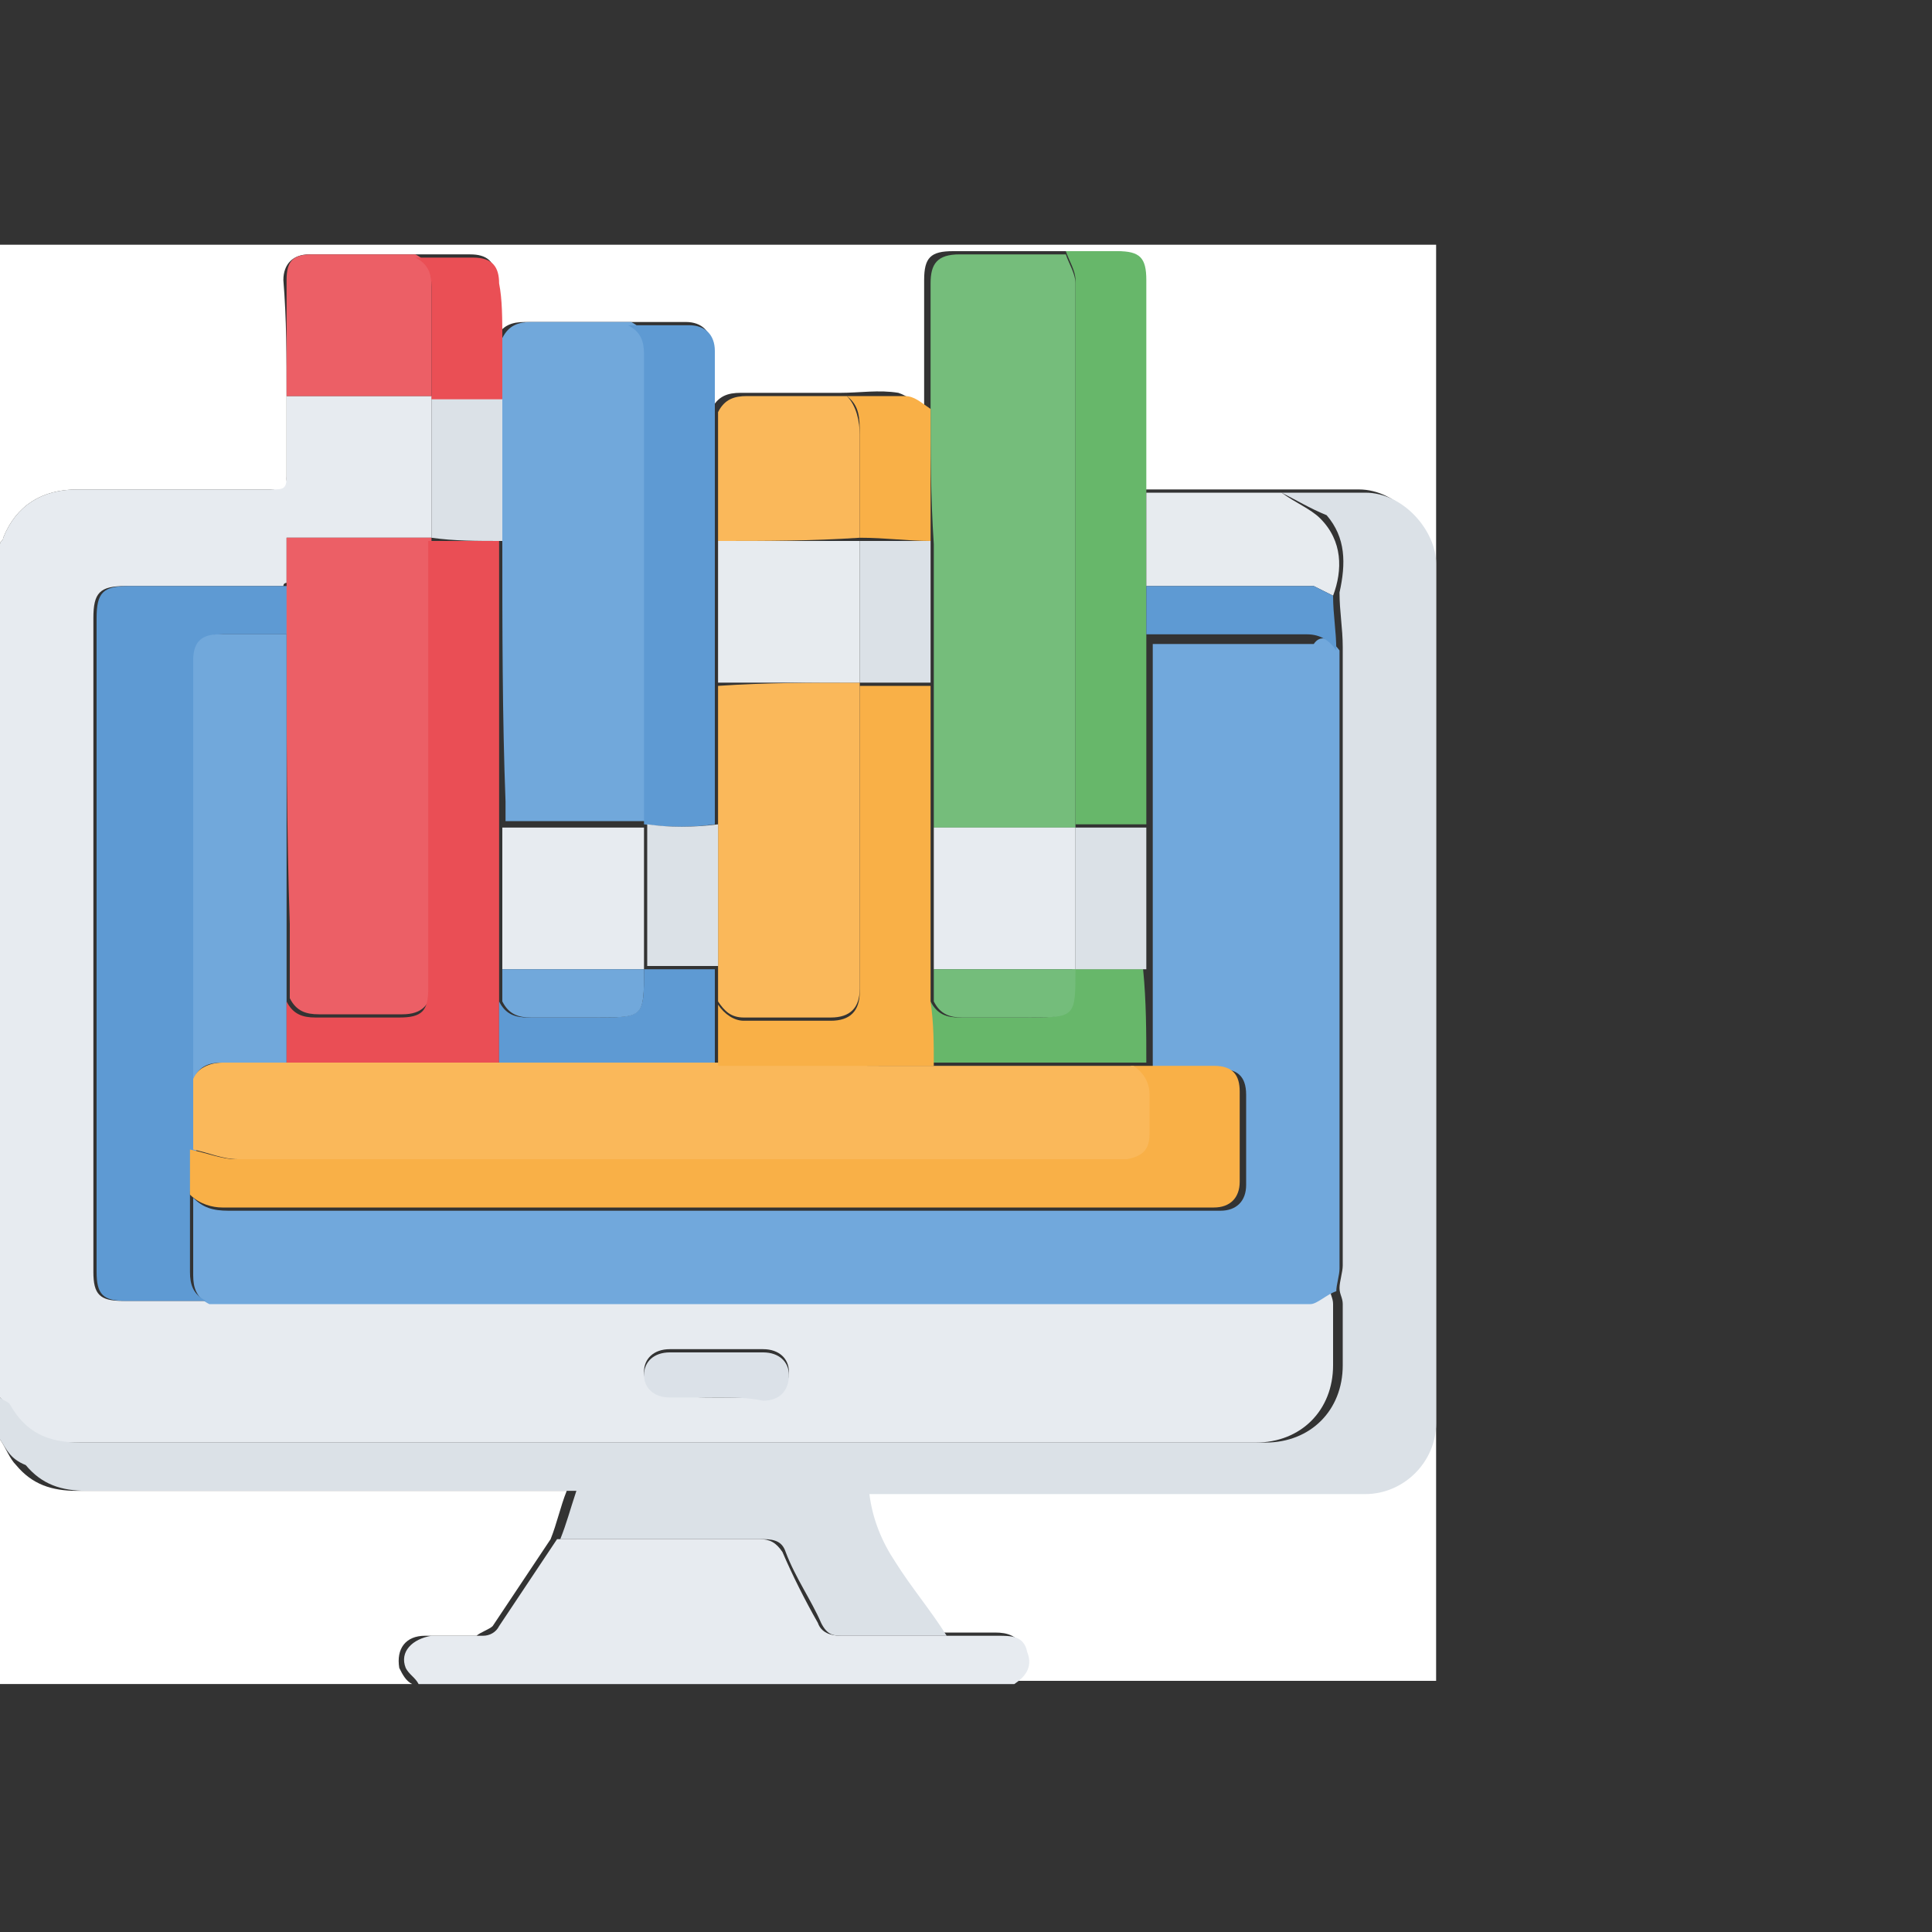 <?xml version="1.0" encoding="utf-8"?>
<!-- Generator: Adobe Illustrator 27.7.0, SVG Export Plug-In . SVG Version: 6.00 Build 0)  -->
<svg version="1.1" id="Layer_1" xmlns="http://www.w3.org/2000/svg" xmlns:xlink="http://www.w3.org/1999/xlink" x="0px" y="0px"
	 viewBox="0 0 60 60" style="enable-background:new 0 0 60 60;" xml:space="preserve">
<rect x="0" y="0" width="60" height="60" fill="#333333" stroke="none"/>
<style type="text/css">
	.st0{fill:#E7EBF0;}
	.st1{fill:#FFFFFF;}
	.st2{fill:#DBE1E7;}
	.st3{fill:#71A8DC;}
	.st4{fill:#5E9AD3;}
	.st5{fill:#EC5F66;}
	.st6{fill:#DBE1E8;}
	.st7{fill:#D5E3F2;}
	.st8{fill:#75BD7B;}
	.st9{fill:#71A8DB;}
	.st10{fill:#67B76A;}
	.st11{fill:#FAB85A;}
	.st12{fill:#E7EBEF;}
	.st13{fill:#F9B047;}
	.st14{fill:#EA4F55;}
	.st15{fill:#EA4E55;}
	.st16{fill:#74BD7B;}
</style>
<g id="tLBt14.tif">
	<g>
		<path class="st0" d="M0,43.4c0-8.8,0-17.7,0-26.5c0-0.1,0.1-0.1,0.1-0.2c0.4-1,1.2-1.5,2.3-1.5c2,0,4,0,6,0c0.3,0,0.5-0.1,0.5-0.4
			c0-0.8,0-1.7,0-2.5c1.5,0,3,0,4.5,0c0,1.5,0,2.9,0,4.4c-1.5,0-2.9,0-4.5,0c0,0.5,0,1,0,1.4c0,0-0.1,0-0.1,0.1c-1.6,0-3.2,0-4.9,0
			c-0.8,0-1,0.2-1,1c0,4.4,0,8.8,0,13.1c0,2.4,0,4.8,0,7.2c0,0.7,0.2,0.9,0.9,0.9c0.8,0,1.7,0,2.5,0c0.1,0,0.2,0,0.2,0
			c11.3,0,22.7,0,34,0c0.3,0,0.6-0.2,0.8-0.4c0,0.2,0.1,0.3,0.1,0.5c0,0.6,0,1.3,0,1.9c0,1.4-1,2.4-2.4,2.4c-12.3,0-24.5,0-36.8,0
			c-1,0-1.7-0.4-2.2-1.2C0.2,43.6,0.1,43.5,0,43.4z M22.3,43.4c0.5,0,1,0,1.4,0c0.5,0,0.8-0.3,0.8-0.8c0-0.4-0.3-0.7-0.8-0.7
			c-1,0-1.9,0-2.9,0c-0.5,0-0.8,0.3-0.8,0.7c0,0.4,0.3,0.7,0.8,0.7C21.3,43.4,21.8,43.4,22.3,43.4z"/>
		<path class="st1" d="M8.9,12.3c0,0.8,0,1.7,0,2.5c0,0.4-0.1,0.4-0.5,0.4c-2,0-4,0-6,0c-1.1,0-1.9,0.5-2.3,1.5
			c0,0.1-0.1,0.1-0.1,0.2c0-3.1,0-6.2,0-9.3c14.9,0,29.7,0,44.6,0c0,14.9,0,29.7,0,44.6c-4.4,0-8.8,0-13.2,0c0.3-0.3,0.6-0.6,0.4-1
			c-0.2-0.4-0.5-0.5-0.9-0.5c-0.6,0-1.1,0-1.7,0c-0.5-0.8-1.1-1.5-1.6-2.3c-0.4-0.6-0.6-1.3-0.8-2.1c0.2,0,0.4,0,0.6,0
			c4.9,0,9.9,0,14.8,0c1.3,0,2.2-1,2.2-2.2c0-8.9,0-17.8,0-26.7c0-1-1-2.2-2.2-2.2c-0.8,0-1.7,0-2.6,0c-1.4,0-2.8,0-4.2,0
			c0-0.1,0-0.2,0-0.4c0-2,0-4.1,0-6.1c0-0.7-0.2-0.9-0.9-0.9c-0.5,0-1,0-1.6,0c-1.1,0-2.2,0-3.3,0c-0.7,0-0.9,0.2-0.9,0.9
			c0,1.3,0,2.6,0,3.9c-0.3-0.1-0.5-0.3-0.8-0.4c-0.6-0.1-1.2,0-1.8,0c-1,0-2.1,0-3.1,0c-0.4,0-0.7,0.1-0.9,0.5c0-0.6,0-1.3,0-1.9
			c0-0.5-0.3-0.8-0.8-0.8c-0.6,0-1.3,0-1.9,0c-1,0-2,0-3.1,0c-0.4,0-0.7,0.1-0.9,0.5c0-0.6,0-1.2,0-1.8c0-0.6-0.3-0.8-0.8-0.8
			c-0.6,0-1.2,0-1.8,0c-1.1,0-2.2,0-3.2,0c-0.5,0-0.8,0.3-0.8,0.8C8.9,9.9,8.9,11.1,8.9,12.3z"/>
		<path class="st2" d="M39.8,15.3c0.9,0,1.7,0,2.6,0c1.2,0,2.2,1.2,2.2,2.2c0,8.9,0,17.8,0,26.7c0,1.2-1,2.2-2.2,2.2
			c-4.9,0-9.9,0-14.8,0c-0.2,0-0.4,0-0.6,0c0.1,0.8,0.4,1.5,0.8,2.1c0.5,0.8,1.1,1.5,1.6,2.3c-1.1,0-2.2,0-3.2,0
			c-0.3,0-0.5,0-0.7-0.4c-0.3-0.7-0.8-1.4-1.1-2.2c-0.1-0.3-0.3-0.4-0.7-0.4c-2.1,0-4.2,0-6.3,0c0.2-0.5,0.3-0.9,0.5-1.5
			c-0.3,0-0.5,0-0.6,0c-4.9,0-9.8,0-14.6,0c-0.8,0-1.4-0.2-1.9-0.8C0.3,45.3,0.2,45,0,44.7c0-0.4,0-0.9,0-1.3
			c0.1,0.1,0.2,0.1,0.3,0.2c0.5,0.9,1.2,1.2,2.2,1.2c12.3,0,24.5,0,36.8,0c1.4,0,2.4-1,2.4-2.4c0-0.6,0-1.3,0-1.9
			c0-0.2-0.1-0.3-0.1-0.5c0-0.2,0.1-0.5,0.1-0.7c0-5.5,0-11,0-16.5c0-0.9,0-1.8,0-2.7c0-0.6-0.1-1.1-0.1-1.7
			c0.2-0.9,0.2-1.7-0.4-2.4C40.7,15.8,40.2,15.5,39.8,15.3z"/>
		<path class="st1" d="M0,44.7c0.2,0.3,0.3,0.6,0.5,0.8c0.5,0.6,1.1,0.8,1.9,0.8c4.9,0,9.8,0,14.6,0c0.2,0,0.4,0,0.6,0
			c-0.2,0.5-0.3,1-0.5,1.5c-0.6,0.9-1.2,1.8-1.8,2.7c-0.1,0.1-0.4,0.2-0.5,0.3c-0.5,0-1,0-1.6,0c-0.6,0-0.9,0.4-0.8,1
			c0.1,0.2,0.2,0.4,0.4,0.5c-4.3,0-8.7,0-13,0C0,49.8,0,47.3,0,44.7z"/>
		<path class="st0" d="M13,52.3c-0.1-0.2-0.3-0.3-0.4-0.5c-0.2-0.5,0.2-0.9,0.8-1c0.5,0,1.1,0,1.6,0c0.2,0,0.4-0.1,0.5-0.3
			c0.6-0.9,1.2-1.8,1.8-2.7c2.1,0,4.2,0,6.3,0c0.3,0,0.5,0.1,0.7,0.4c0.3,0.7,0.7,1.5,1.1,2.2c0.1,0.3,0.4,0.4,0.7,0.4
			c1.1,0,2.2,0,3.2,0c0.6,0,1.1,0,1.7,0c0.4,0,0.8,0,0.9,0.5c0.2,0.5-0.1,0.8-0.4,1C25.3,52.3,19.1,52.3,13,52.3z"/>
		<path class="st3" d="M41.6,20.2c0,0.9,0,1.8,0,2.7c0,5.5,0,11,0,16.5c0,0.2-0.1,0.5-0.1,0.7c-0.3,0.1-0.6,0.4-0.8,0.4
			c-11.3,0-22.7,0-34,0c-0.1,0-0.2,0-0.2,0c-0.4-0.2-0.5-0.5-0.5-0.9c0-0.8,0-1.6,0-2.4c0.3,0.3,0.6,0.4,1.1,0.4
			c10.1,0,20.3,0,30.4,0c0.1,0,0.2,0,0.4,0c0.5,0,0.8-0.3,0.8-0.8c0-0.9,0-1.9,0-2.8c0-0.6-0.3-0.8-0.8-0.8c-0.7,0-1.4,0-2.1,0
			c0-1,0-2,0-2.9c0-1.5,0-3,0-4.4c0-2,0-3.9,0-5.9c1.7,0,3.3,0,5,0C41,19.7,41.3,19.8,41.6,20.2z"/>
		<path class="st4" d="M5.9,37.1c0,0.8,0,1.6,0,2.4c0,0.4,0.1,0.7,0.5,0.9c-0.8,0-1.7,0-2.5,0c-0.7,0-0.9-0.2-0.9-0.9
			c0-2.4,0-4.8,0-7.2c0-4.4,0-8.8,0-13.1c0-0.8,0.2-1,1-1c1.6,0,3.2,0,4.9,0c0,0,0.1,0,0.1,0c0,0.5,0,1,0,1.5c-0.7,0-1.4,0-2.1,0
			c-0.6,0-0.8,0.3-0.8,0.8c0,4.3,0,8.7,0,13c0,0.7,0,1.5,0,2.2C6,36.2,5.9,36.7,5.9,37.1z"/>
		<path class="st5" d="M8.9,19.7c0-0.5,0-1,0-1.5c0,0,0-0.1,0-0.1c0-0.4,0-0.9,0-1.4c1.5,0,3,0,4.5,0c0,0,0,0,0,0
			c0,4.6,0,9.3,0,13.9c0,0.6-0.3,0.9-0.9,0.9c-0.9,0-1.7,0-2.6,0c-0.4,0-0.7-0.1-0.9-0.5c0-0.8,0-1.5,0-2.3
			C8.9,25.8,8.9,22.8,8.9,19.7z"/>
		<path class="st5" d="M8.9,12.3c0-1.2,0-2.4,0-3.6c0-0.6,0.2-0.8,0.8-0.8c1.1,0,2.2,0,3.2,0c0.4,0.2,0.5,0.5,0.5,0.9
			c0,1.2,0,2.3,0,3.5c0,0,0,0,0,0C11.9,12.3,10.4,12.3,8.9,12.3z"/>
		<path class="st2" d="M13.4,16.7c0-1.5,0-2.9,0-4.4c0,0,0,0,0,0c0.7,0,1.5,0,2.2,0c0,1.5,0,3,0,4.5C14.8,16.8,14.1,16.8,13.4,16.7
			C13.4,16.8,13.4,16.7,13.4,16.7z"/>
		<path class="st6" d="M22.3,43.4c-0.5,0-1,0-1.5,0c-0.5,0-0.8-0.3-0.8-0.7c0-0.4,0.3-0.7,0.8-0.7c1,0,1.9,0,2.9,0
			c0.5,0,0.8,0.3,0.8,0.7c0,0.5-0.3,0.8-0.8,0.8C23.2,43.4,22.8,43.4,22.3,43.4z"/>
		<path class="st7" d="M8.9,18.2C8.9,18.2,8.9,18.2,8.9,18.2C8.9,18.2,8.8,18.2,8.9,18.2C8.8,18.2,8.9,18.2,8.9,18.2z"/>
		<path class="st8" d="M28.9,12.7c0-1.3,0-2.6,0-3.9c0-0.6,0.2-0.9,0.9-0.9c1.1,0,2.2,0,3.3,0c0.1,0.3,0.3,0.6,0.3,0.9
			c0,5.6,0,11.3,0,16.9c0,0,0,0,0,0c-1.5,0-3,0-4.4,0c0-1.5,0-3,0-4.4c0-1.5,0-3,0-4.4C28.9,15.4,28.9,14,28.9,12.7z"/>
		<path class="st9" d="M15.6,16.8c0-1.5,0-3,0-4.5c0-0.6,0-1.2,0-1.8c0.2-0.4,0.5-0.5,0.9-0.5c1,0,2,0,3.1,0
			c0.4,0.2,0.5,0.5,0.5,0.9c0,4.9,0,9.7,0,14.6c-1.5,0-3,0-4.4,0c0-0.2,0-0.4,0-0.6C15.6,22.3,15.6,19.5,15.6,16.8z"/>
		<path class="st10" d="M33.4,25.6c0-5.6,0-11.3,0-16.9c0-0.3-0.2-0.6-0.3-0.9c0.5,0,1,0,1.6,0c0.7,0,0.9,0.2,0.9,0.9
			c0,2,0,4.1,0,6.1c0,0.1,0,0.2,0,0.4c0,1,0,1.9,0,2.9c0,0,0,0.1,0,0.1c0,0.5,0,1,0,1.5c0,2,0,3.9,0,5.9
			C34.9,25.6,34.1,25.6,33.4,25.6z"/>
		<path class="st4" d="M20,25.6c0-4.9,0-9.7,0-14.6c0-0.4-0.1-0.7-0.5-0.9c0.6,0,1.3,0,1.9,0c0.5,0,0.8,0.3,0.8,0.8
			c0,0.6,0,1.3,0,1.9c0,1.3,0,2.7,0,4c0,1.5,0,3,0,4.4c0,1.5,0,3,0,4.4C21.5,25.7,20.8,25.7,20,25.6L20,25.6z"/>
		<path class="st11" d="M22.3,16.8c0-1.3,0-2.7,0-4c0.2-0.4,0.5-0.5,0.9-0.5c1,0,2.1,0,3.1,0c0.3,0.3,0.4,0.8,0.4,1.2
			c0,1.1,0,2.1,0,3.2c0,0,0,0,0,0C25.2,16.8,23.8,16.8,22.3,16.8z"/>
		<path class="st12" d="M35.6,18.2c0-1,0-1.9,0-2.9c1.4,0,2.8,0,4.2,0c0.4,0.3,0.9,0.5,1.2,0.8c0.7,0.7,0.7,1.6,0.4,2.4
			c-0.2-0.1-0.4-0.2-0.6-0.3c0,0-0.1,0-0.1,0C39.1,18.2,37.4,18.2,35.6,18.2C35.7,18.2,35.7,18.2,35.6,18.2z"/>
		<path class="st13" d="M26.7,16.7c0-1.1,0-2.1,0-3.2c0-0.5,0-0.9-0.4-1.2c0.6,0,1.2,0,1.8,0c0.3,0,0.5,0.2,0.8,0.4
			c0,1.4,0,2.7,0,4.1C28.2,16.8,27.5,16.7,26.7,16.7z"/>
		<path class="st14" d="M15.6,10.6c0,0.6,0,1.2,0,1.8c-0.7,0-1.5,0-2.2,0c0-1.2,0-2.3,0-3.5c0-0.4-0.1-0.7-0.5-0.9
			c0.6,0,1.2,0,1.8,0c0.6,0,0.8,0.3,0.8,0.8C15.6,9.3,15.6,9.9,15.6,10.6z"/>
		<path class="st4" d="M40.8,18.2c0.2,0.1,0.4,0.2,0.6,0.3c0,0.6,0.1,1.1,0.1,1.7c-0.2-0.3-0.5-0.5-0.9-0.5c-1.7,0-3.3,0-5,0
			c0-0.5,0-1,0-1.5c0,0,0.1,0,0.1,0C37.4,18.2,39.1,18.2,40.8,18.2C40.7,18.2,40.8,18.2,40.8,18.2C40.8,18.2,40.8,18.2,40.8,18.2z"
			/>
		<path class="st13" d="M5.9,37.1c0-0.5,0-0.9,0-1.4C6.4,35.8,6.9,36,7.3,36c9,0,18.1,0,27.1,0c0.2,0,0.3,0,0.5,0
			c0.5-0.1,0.7-0.3,0.7-0.8c0-0.4,0-0.8,0-1.2c0-0.4-0.1-0.7-0.5-0.9c0.2,0,0.3,0,0.5,0c0.7,0,1.4,0,2.1,0c0.6,0,0.8,0.3,0.8,0.8
			c0,0.9,0,1.9,0,2.8c0,0.5-0.3,0.8-0.8,0.8c-0.1,0-0.2,0-0.4,0c-10.1,0-20.3,0-30.4,0C6.6,37.5,6.2,37.4,5.9,37.1z"/>
		<path class="st10" d="M35.6,33c-0.2,0-0.3,0-0.5,0c-2.1,0-4.1,0-6.2,0c0-0.6,0-1.3,0-1.9c0.2,0.4,0.5,0.5,0.9,0.5c0.7,0,1.3,0,2,0
			c1.5,0,1.5,0,1.5-1.5l0,0c0.7,0,1.5,0,2.2,0C35.6,31.1,35.6,32.1,35.6,33z"/>
		<path class="st2" d="M35.6,30.1c-0.7,0-1.5,0-2.2,0c0-1.5,0-2.9,0-4.4c0,0,0,0,0,0c0.7,0,1.5,0,2.2,0
			C35.6,27.1,35.6,28.6,35.6,30.1z"/>
		<path class="st11" d="M29,33.1c2.1,0,4.1,0,6.2,0c0.3,0.2,0.5,0.5,0.5,0.9c0,0.4,0,0.8,0,1.2c0,0.5-0.2,0.7-0.7,0.8
			c-0.2,0-0.3,0-0.5,0c-9,0-18.1,0-27.1,0c-0.5,0-0.9-0.2-1.4-0.3c0-0.7,0-1.5,0-2.2C6.1,33.2,6.5,33,6.9,33c0.7,0,1.3,0,2,0
			c2.2,0,4.5,0,6.7,0c2.2,0,4.4,0,6.7,0C24.5,33.1,26.7,33.1,29,33.1z"/>
		<path class="st9" d="M8.9,33c-0.7,0-1.3,0-2,0c-0.4,0-0.7,0.1-0.9,0.5c0-4.3,0-8.7,0-13c0-0.6,0.3-0.8,0.8-0.8c0.7,0,1.4,0,2.1,0
			c0,3,0,6.1,0,9.1c0,0.8,0,1.5,0,2.3C8.9,31.8,8.9,32.4,8.9,33z"/>
		<path class="st15" d="M8.9,33c0-0.6,0-1.3,0-1.9c0.2,0.4,0.5,0.5,0.9,0.5c0.9,0,1.7,0,2.6,0c0.7,0,0.9-0.2,0.9-0.9
			c0-4.6,0-9.3,0-13.9c0.7,0,1.5,0,2.2,0c0,2.8,0,5.5,0,8.3c0,0.2,0,0.4,0,0.6c0,1.5,0,3,0,4.4c0,0.3,0,0.7,0,1c0,0.6,0,1.3,0,1.9
			C13.4,33,11.1,33,8.9,33z"/>
		<path class="st13" d="M29,33.1c-2.2,0-4.5,0-6.7,0c0-0.6,0-1.3,0-1.9c0.2,0.3,0.5,0.5,0.8,0.5c0.9,0,1.8,0,2.7,0
			c0.6,0,0.9-0.3,0.9-0.9c0-3.2,0-6.3,0-9.5c0.7,0,1.5,0,2.2,0c0,1.5,0,3,0,4.4c0,1.5,0,3,0,4.4c0,0.3,0,0.7,0,1
			C29,31.8,29,32.4,29,33.1z"/>
		<path class="st0" d="M29,30.1c0-1.5,0-3,0-4.4c1.5,0,3,0,4.4,0c0,1.5,0,2.9,0,4.4l0,0C31.9,30.1,30.4,30.1,29,30.1z"/>
		<path class="st2" d="M28.9,21.2c-0.7,0-1.5,0-2.2,0c0,0,0,0,0,0c0-1.5,0-2.9,0-4.4c0,0,0,0,0,0c0.7,0,1.5,0,2.2,0
			C28.9,18.2,28.9,19.7,28.9,21.2z"/>
		<path class="st0" d="M15.6,30.1c0-1.5,0-3,0-4.4c1.5,0,3,0,4.4,0c0,0,0,0,0,0c0,1.5,0,2.9,0,4.4l0,0
			C18.6,30.1,17.1,30.1,15.6,30.1z"/>
		<path class="st7" d="M35.7,18.2C35.7,18.2,35.7,18.2,35.7,18.2C35.6,18.2,35.6,18.2,35.7,18.2C35.7,18.2,35.7,18.2,35.7,18.2z"/>
		<path class="st11" d="M26.7,21.2c0,3.2,0,6.3,0,9.5c0,0.6-0.3,0.9-0.9,0.9c-0.9,0-1.8,0-2.7,0c-0.4,0-0.6-0.2-0.8-0.5
			c0-0.3,0-0.7,0-1c0-1.5,0-3,0-4.4c0-1.5,0-3,0-4.4C23.8,21.2,25.2,21.2,26.7,21.2L26.7,21.2z"/>
		<path class="st12" d="M26.7,21.2c-1.5,0-3,0-4.4,0c0-1.5,0-3,0-4.4c1.5,0,3,0,4.4,0C26.7,18.2,26.7,19.7,26.7,21.2z"/>
		<path class="st2" d="M22.3,25.6c0,1.5,0,3,0,4.4c-0.7,0-1.5,0-2.2,0c0-1.5,0-2.9,0-4.4C20.8,25.7,21.5,25.7,22.3,25.6z"/>
		<path class="st7" d="M40.8,18.2L40.8,18.2C40.8,18.2,40.7,18.2,40.8,18.2C40.8,18.2,40.8,18.2,40.8,18.2z"/>
		<path class="st16" d="M29,30.1c1.5,0,3,0,4.4,0c0,1.5,0,1.5-1.5,1.5c-0.7,0-1.3,0-2,0c-0.4,0-0.7-0.1-0.9-0.5
			C29,30.8,29,30.4,29,30.1z"/>
		<path class="st4" d="M20,30.1c0.7,0,1.5,0,2.2,0c0,0.3,0,0.7,0,1c0,0.6,0,1.3,0,1.9c-2.2,0-4.4,0-6.7,0c0-0.6,0-1.3,0-1.9
			c0.2,0.4,0.5,0.5,0.9,0.5c0.7,0,1.3,0,2,0C20,31.6,20,31.6,20,30.1L20,30.1z"/>
		<path class="st9" d="M20,30.1c0,1.5,0,1.5-1.5,1.5c-0.7,0-1.3,0-2,0c-0.4,0-0.7-0.1-0.9-0.5c0-0.3,0-0.7,0-1
			C17.1,30.1,18.6,30.1,20,30.1z"/>
	</g>
</g>
</svg>
